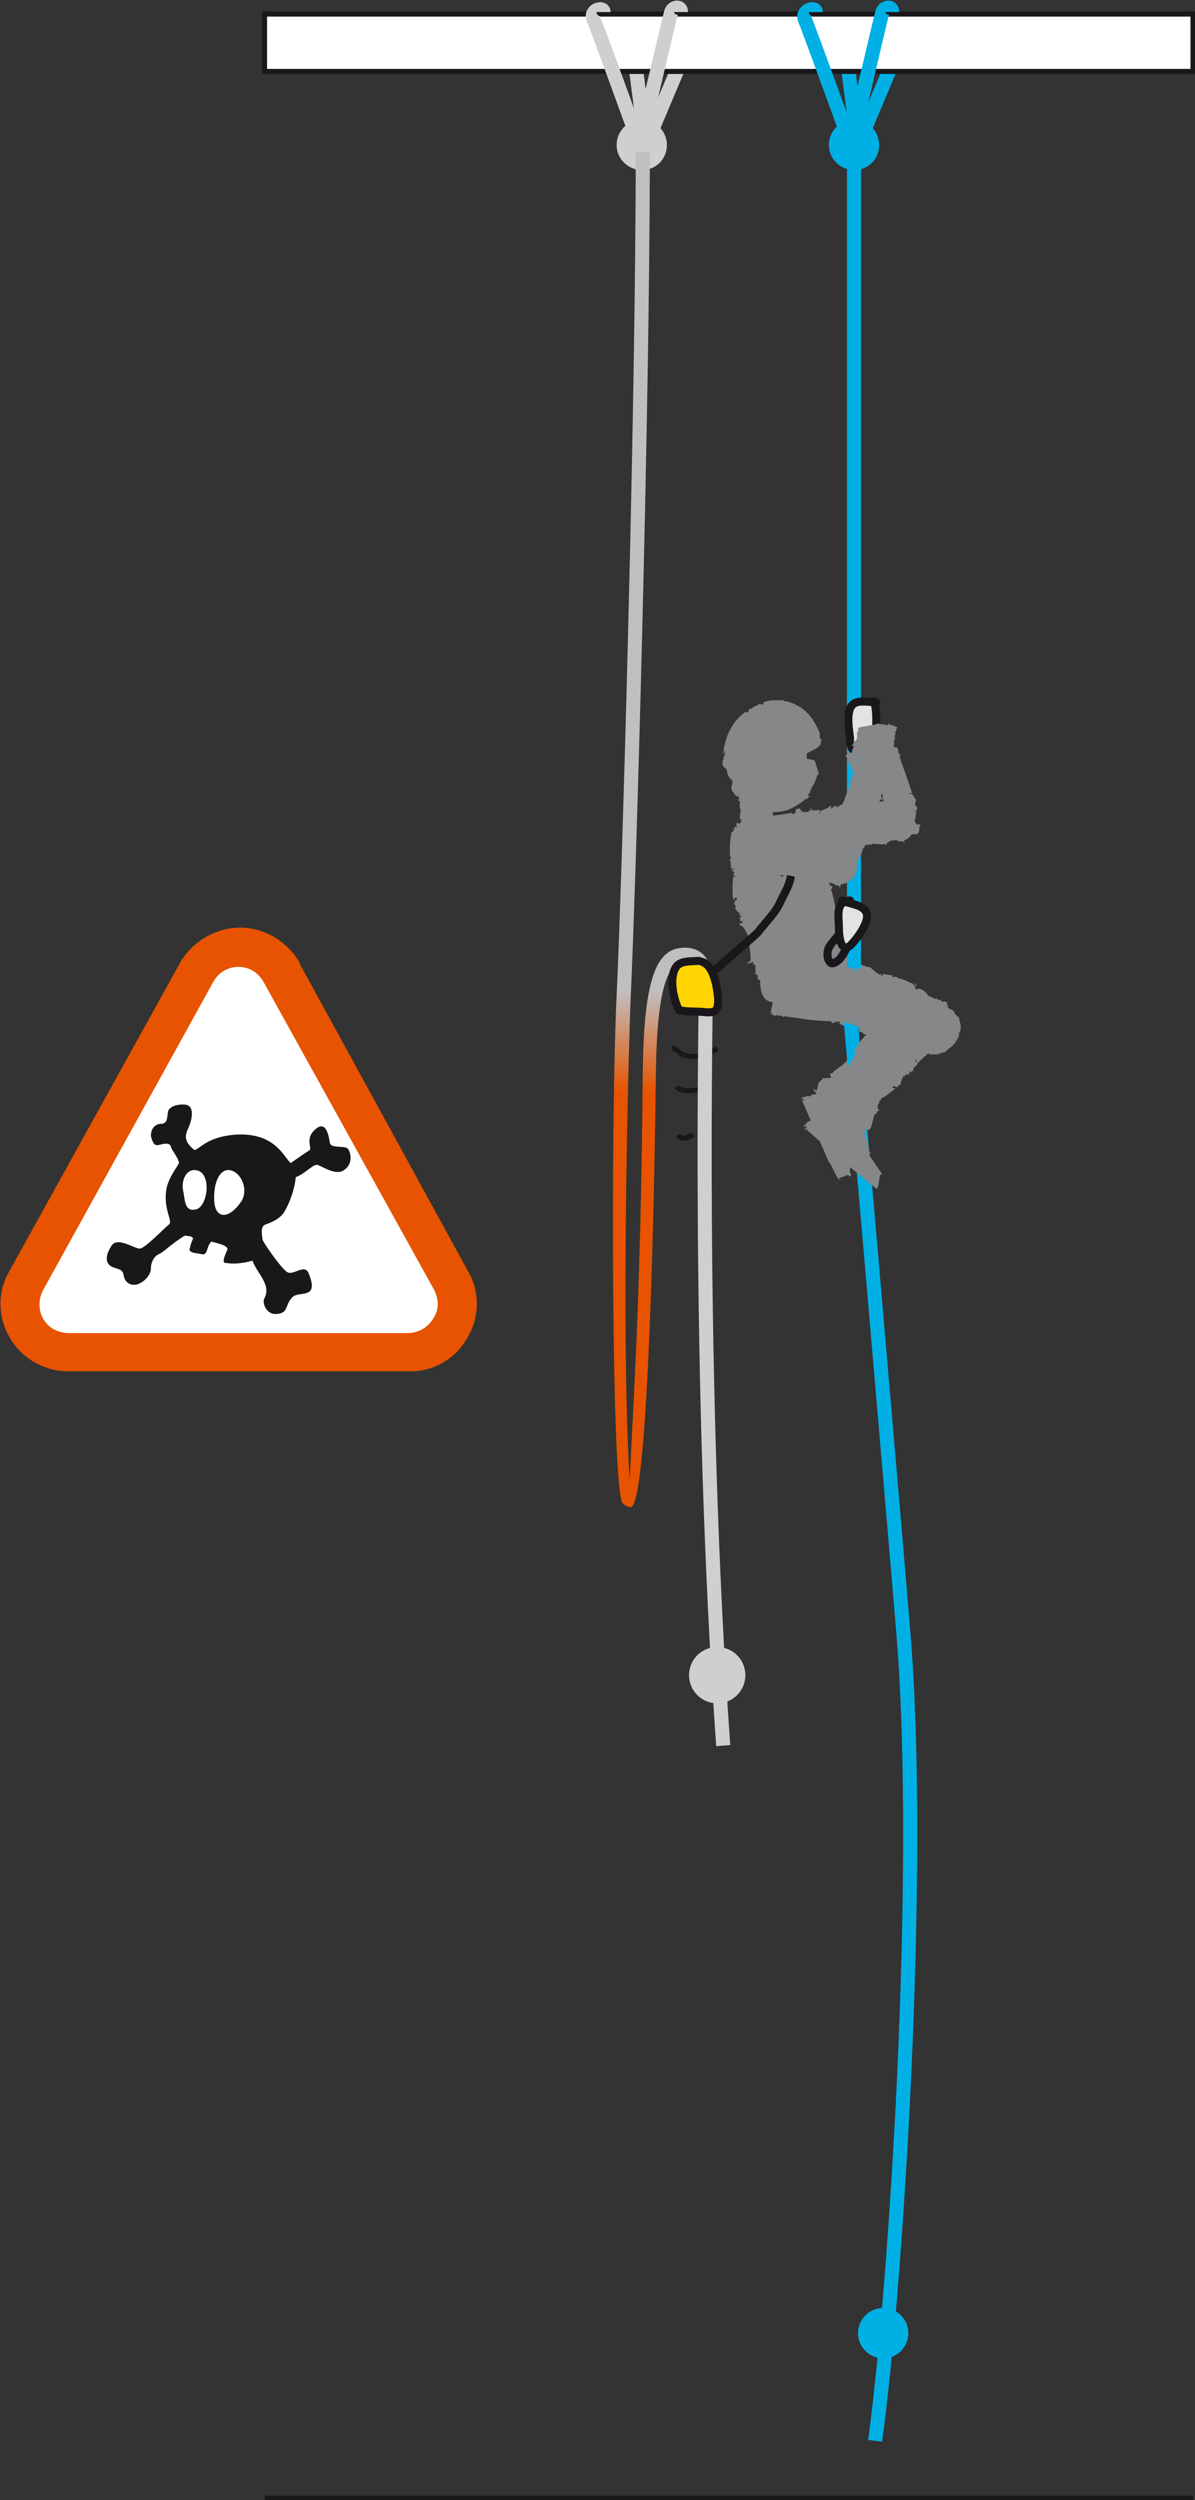 <?xml version="1.0" encoding="UTF-8"?>
<!-- Generator: Adobe Illustrator 21.0.0, SVG Export Plug-In . SVG Version: 6.00 Build 0)  -->
<svg xmlns="http://www.w3.org/2000/svg" xmlns:xlink="http://www.w3.org/1999/xlink" version="1.1" id="Calque_1" x="0px" y="0px" viewBox="0 0 118.8 248.5" style="enable-background:new 0 0 118.8 248.5;" xml:space="preserve">
<rect x="0" y="0" width="118.8" height="248.5" fill="#333333" stroke="none"/>
<style type="text/css">
	.st0{fill:#FFFFFF;stroke:#1A171B;stroke-width:0.5;}
	.st1{fill:#00B0E5;stroke:#00B0E5;stroke-width:0.8;stroke-linecap:round;stroke-linejoin:round;}
	.st2{fill:none;stroke:#CECFD1;stroke-width:1.4;}
	.st3{fill:none;stroke:#00B0E5;stroke-width:1.4;}
	.st4{fill:#CECFD1;stroke:#CECFD1;stroke-width:0.8;stroke-linecap:round;stroke-linejoin:round;}
	.st5{fill:none;stroke:#1A171B;stroke-width:0.5;}
	.st6{fill:#868789;}
	.st7{fill:none;stroke:#1A171B;stroke-width:0.8;stroke-linecap:round;stroke-linejoin:round;}
	.st8{fill:#E2E3E4;stroke:#1A171B;stroke-width:0.8;stroke-linecap:round;stroke-linejoin:round;}
	.st9{fill:#CECFD1;stroke:#CECFD1;stroke-width:1.4;}
	.st10{fill:url(#SVGID_1_);}
	.st11{fill:#FFD400;stroke:#1A171B;stroke-width:0.8;stroke-linecap:round;stroke-linejoin:round;}
	.st12{fill:#E75300;}
	.st13{fill:#FFFFFF;}
	.st14{fill-rule:evenodd;clip-rule:evenodd;fill:#1A171B;}
</style>
<line class="st0" x1="118.6" y1="248.3" x2="26.3" y2="248.3"></line>
<path class="st1" d="M87,14.4c0,1.2-0.9,2.1-2.1,2.1c-1.1,0-2.1-0.9-2.1-2.1c0-1.1,0.9-2.1,2.1-2.1C86.1,12.3,87,13.3,87,14.4z"></path>
<polyline class="st2" points="67.7,6.1 64.2,14.4 63.1,5.9 "></polyline>
<polyline class="st3" points="88.8,6.1 85.3,14.4 84.2,5.9 "></polyline>
<rect x="26.3" y="1.4" class="st0" width="92.3" height="5.7"></rect>
<path class="st3" d="M81.1,1.2c0-0.6-1.4-0.2-1.1,0.7c0.4,0.9,4.6,12.5,4.6,12.5s3-12.8,3.1-13.1c0.1-0.6,1-0.8,1-0.1"></path>
<path class="st4" d="M65.9,14.4c0,1.2-0.9,2.1-2.1,2.1c-1.1,0-2.1-0.9-2.1-2.1c0-1.1,0.9-2.1,2.1-2.1C65,12.3,65.9,13.3,65.9,14.4z"></path>
<path class="st2" d="M60,1.2C60,0.6,58.6,1,59,1.9c0.4,0.9,4.6,12.5,4.6,12.5s3-12.8,3.1-13.1c0.1-0.6,1-0.8,1-0.1"></path>
<path class="st5" d="M66.8,104.2c0.4,0,0.7,0.4,1,0.6c0.3,0.1,0.8,0.2,1.1,0.2c0.7,0.1,1.9-0.4,2.4-0.8"></path>
<path class="st5" d="M67.3,108c0.2,0.6,2.3,0.5,2.6,0"></path>
<path class="st5" d="M67.4,112.8c0.3,0.6,1.1,0.2,1.5,0"></path>
<path class="st6" d="M94.7,100.4c-0.1,0-0.2-0.1-0.4-0.2c0,0,0-0.1-0.1-0.1l0,0c0,0,0,0,0,0c0,0-0.1,0-0.1,0  c0.1-0.1,0.2-0.1,0.2-0.1c-0.1-0.1-0.1-0.2-0.2-0.1c0-0.1,0.1-0.2,0.1-0.3c-0.1,0-0.2,0.1-0.2,0l0,0c-0.1-0.2-0.3,0.1-0.4-0.1l0,0  c0-0.1-0.2-0.1-0.2-0.2c0,0,0,0.2-0.1,0.1c-0.1-0.1-0.2-0.1-0.2-0.2L93,99.3c-0.3-0.2-1.4-0.6-1.8-0.8l0,0c-0.6-0.2-1.7-0.9-2.3-1  c0-0.2-0.2-0.2-0.2-0.3c0,0.1,0,0.2-0.1,0.1c-0.3-0.2-0.1,0.1-0.4,0c-0.4-0.1-1.5-0.9-1.7-1.2c-0.2,0.1-0.4-0.1-0.6-0.1l0,0  c-0.2,0-1-0.7-1.2-0.8l0,0c-0.2,0-0.1-0.2-0.2-0.3c-0.1,0.2-0.3,0.3-0.4,0.2l0,0c-0.1,0-0.4,0.1-0.5,0l0.1-0.1  c-0.2,0.1-0.4-0.1-0.5-0.1c-0.2-0.1-0.3-0.5-0.6-0.5l0-0.4l0,0c0,0-2.5,4-2.6,5.1l-0.1,0.1l0.1,0c0,0.1,0.2,0,0.1,0.1L80,99.2  c0.1,0.1,0,0.1-0.1,0.2c0,0,0.1,0.1,0.1,0.1c0,0,0-0.1,0-0.1c0.1,0,0.2-0.1,0.2,0c0.1,0.1-0.1,0.2,0,0.2c0.4,0.4,0.8,0.8,1.3,1  c0,0.1,0,0-0.1,0.1c0.2,0,0.3,0.1,0.5,0.1c0,0.1,0,0.2,0,0.2c0-0.1,0.8,0.3,0.8,0.3l0.1-0.2c0.2,0.1-0.1,0.3,0.1,0.3  c0.2-0.3,0.2,0.2,0.3,0c0,0,0,0.1,0,0.2c0.1-0.1,0.1,0,0.2,0c0,0,0-0.1,0-0.1l0.1,0c0,0.1,0,0.2-0.1,0.2c0.2,0.2,1.5,0.6,1.8,0.7  c0-0.1-0.1-0.1,0-0.3c0.1-0.1,0.1,0.1,0.2,0c-0.1,0.3,0.1,0.1,0,0.5l0.1-0.1l0,0.1c0.4,0,0.1,0,0.4,0.2c0.2,0.1,0.4-0.1,0.4,0  c0,0,0-0.1,0.1-0.1c-0.1,0.1,0.2,0,0.1,0.1c0,0,0.2,0.1,0.2-0.1c0,0.1,0.1,0.2,0,0.3c0,0,0.1,0.1,0.1,0.1l0-0.1  c0.2,0.1,0.1,0.2,0.3,0.1l0-0.1c0.1,0,0.2,0,0.1,0.3l-0.1,0c0.1,0.1,0.2,0.1,0.4,0.1l0,0c0.2-0.1,1.1,0.2,1.3,0l0-0.2l0.2-0.1  c0,0-0.3,0.5-0.3,0.4c0.2,0.1,1.5,0.7,1.7,0.9c0,0.1-0.1,0.2-0.1,0.3c0.1,0,0.1-0.1,0.2-0.1c0,0-0.1,0.1-0.1,0.1  c0.1,0,0.1,0.1,0.1,0c0-0.1,0.1-0.2,0.1-0.4l0.1,0.1l-0.1,0.1c0,0,0.2-0.3,0.3-0.1c0.2,0.2,0.4,0.2,0.6,0.4c0,0.1-0.1,0.1-0.2,0.1  c0,0,0.1,0,0.1,0.1c0-0.1,0.1,0,0.1-0.1c0.3-0.2,0.3,0.2,0.6,0l0.1-0.2c0,0,0.1,0,0.1,0c0,0,0,0,0.1,0.1c0,0,0.2,0,0.4,0  c0.2,0,0.5,0,0.5,0l0-0.1c0.2,0,0.1,0.1,0.2,0c0.1-0.1,0.3-0.1,0.3-0.1c0,0,0.1,0,0.1,0c0-0.1,0.1,0,0.1-0.1c0,0,0,0,0,0  c0,0,0.1,0,0.1-0.1c0,0,0.1,0,0,0c0.1-0.1,0.5-0.3,0.8-0.7c0.3-0.4,0.5-0.8,0.5-1c0,0-0.1,0.2-0.1,0.2c0-0.1,0-0.1,0-0.2  c0.1,0,0.1-0.2,0.2-0.3l0,0l0-0.1c0-0.4,0-0.1,0-0.4c0-0.2-0.1-0.3-0.1-0.4c0,0,0,0.1,0,0c0,0-0.1-0.1,0-0.2c0,0-0.1-0.2-0.1-0.1  c0,0,0-0.2,0-0.1c0,0,0-0.1-0.1-0.1l0,0.1c-0.1-0.1-0.1-0.2-0.2-0.3l0,0.1c0-0.1-0.1-0.1-0.1-0.2l0.1,0.1  C94.8,100.5,94.8,100.5,94.7,100.4L94.7,100.4z"></path>
<path class="st6" d="M84.1,95.5c-0.1-0.1-0.2-0.1-0.1-0.2l0,0c0.2-0.2-0.3-0.3-0.1-0.5l0.1,0c0.1-0.1-0.1-0.2,0-0.3  c0,0-0.2,0.1-0.2,0c0.1-0.2,0-0.2,0.1-0.3l-0.2-0.1c0-0.5-0.4-2.3-0.5-2.8l0,0c-0.1-0.7-0.3-2.2-0.6-2.9c0.2-0.1,0.1-0.3,0.1-0.4  c-0.1,0.1-0.2,0.1-0.2,0c0-0.4-0.1,0-0.2-0.4c-0.2-0.4-0.2-2.1-0.1-2.5c-0.3-0.2-0.1-0.4-0.3-0.6l0.1,0c-0.1-0.2,0-1.5-0.1-1.7l0,0  c-0.2-0.2,0.1-0.2,0.2-0.4c-0.3,0.1-0.4-0.1-0.5-0.1l0.1,0c0-0.1-0.3-0.3-0.4-0.5l0.2,0c-0.2-0.1-0.6-0.6-0.6-0.7  c0-0.3-1.8,0.2-2-0.1l-0.2-0.2L76,81.2c0,0-1.8,0.3-2.8,1l-0.2,0l0,0.1c-0.1,0.1,0.1,0.1,0,0.2l0-0.1c0,0.1-0.1,0.1-0.2,0  c0,0,0,0.1-0.1,0.1c0.1,0,0.1,0,0.1-0.1c0.1,0,0.2,0.1,0.1,0.2c0,0.1-0.2,0.1-0.2,0.2c-0.1,0.7-0.2,1.3-0.1,2c-0.1,0-0.1,0-0.1,0  c0.1,0.2,0.1,0.4,0.2,0.5c-0.1,0.1-0.2,0.1-0.2,0.1c0.1-0.1,0.2,1,0.2,1l0.3-0.1c0,0.2-0.3,0.1-0.2,0.3c0.4,0,0,0.3,0.2,0.3  c0,0,0,0.1-0.2,0.1c0.2,0,0.1,0.1,0.1,0.1c0.1,0,0.1,0,0.1-0.1l0.1,0.1c-0.1,0.1-0.2,0.1-0.2,0.1c-0.1,0.3-0.1,2,0,2.3  c0.1-0.1,0-0.2,0.3-0.3c0.1,0.1,0,0.1,0.1,0.2c-0.4,0.1-0.1,0.2-0.4,0.4l0.2,0L73,89.9c0.3,0.4,0.1,0.1,0.1,0.4  c0,0.2,0.3,0.2,0.2,0.4c0,0,0.1-0.1,0.2,0c-0.2,0,0.2,0.1,0,0.2c0,0,0,0.2,0.3,0.1c-0.1,0.1-0.2,0.2-0.3,0.2c0,0.1,0,0.1,0,0.1  l0.1-0.1c0,0.2-0.1,0.3,0.1,0.4l0.1-0.1c0,0.1,0.1,0.2-0.2,0.3l-0.1-0.1c0,0.2,0.1,0.3,0.2,0.4l0-0.1c0.3,0.1,0.6,1.1,0.9,1.2  l0.2-0.1l0.2,0.1c0,0-0.6,0.1-0.6,0c0,0.3,0.3,1.9,0.2,2.3c-0.1,0.1-0.3,0.1-0.3,0.1c0.1,0.1,0.2,0,0.2,0.1c0,0-0.1,0-0.2,0  c0,0,0,0.1,0.1,0.1c0.1-0.1,0.3-0.1,0.5-0.2l0,0.2l-0.2,0c0,0,0.4,0,0.4,0.2c0,0.3,0,0.5,0,0.8c-0.1,0-0.2,0-0.2-0.1  c0,0.1,0,0.1,0,0.1c0.2-0.1,0.1,0.1,0.2,0c0.4,0.1,0.1,0.4,0.3,0.6l1.1-0.2c0.1,0.2,0.4,0.8,0.9,1.3c0.5,0.5,1.1,0.8,1.4,0.8  c-0.1-0.1-0.2-0.1-0.2-0.2c0.1,0,0.2,0.1,0.2,0.1c0,0.1,0.3,0.1,0.3,0.3l0-0.1l0.1,0.1c0.6,0,0.1,0,0.6,0.1c0.3,0,0.4-0.1,0.6-0.1  c0,0-0.1,0,0-0.1c0,0.1,0.2-0.1,0.2,0c0.1,0,0.3-0.1,0.2-0.1c0.1,0,0.3,0,0.2,0.1c0.1,0,0.1,0,0.2-0.1l-0.1,0  c0.2-0.1,0.4-0.1,0.4-0.2l-0.1,0c0.1-0.1,0.2-0.1,0.3-0.1L81.4,99c0.2-0.1,0.3-0.2,0.4-0.4l-0.1,0c0.1-0.1,0.3-0.4,0.5-0.7  c0.2-0.3,0.2-0.7,0.2-0.8l-0.1,0.1c0-0.1,0-0.1,0-0.2c0,0,0.2,0.2,0.1,0.2c0.1-0.2,0.2-0.7,0.1-1.3l1.1-0.2c0,0.1,0,0.1,0,0.1  c0.1,0,0.1-0.1,0.1-0.2l-0.2,0c-0.1-0.1,0.1-0.1,0.1-0.2c0.2,0,0.2,0.1,0.2,0.2c0-0.1,0.1-0.2-0.1-0.2C83.9,95.5,84,95.6,84.1,95.5z  "></path>
<path class="st6" d="M81.6,73.9L81.6,73.9l0-0.2c0-0.2-0.1-0.3-0.1-0.3l0.1,0.3c0-0.2,0-0.1,0.1,0c0-0.1,0-0.2,0-0.2c0,0,0,0,0,0.1  c-0.1-0.1-0.2-0.2-0.2-0.4c-0.1-0.2,0.1-0.1,0-0.3c-0.5-1.3-1.3-2.4-2.5-2.9c0,0,0,0,0.1,0c-0.4-0.1-0.7-0.3-1.1-0.3  c-0.1,0-0.1-0.1-0.1-0.1c0,0-0.5,0-1,0c-0.5,0-1,0.2-1,0.2l0,0.2c-0.3,0.1-0.1-0.1-0.5,0c-0.1,0.2-0.6,0.2-0.6,0.4  c0,0-0.2,0.1-0.2,0c0,0.1-0.2,0.1-0.2,0.2c0,0,0,0,0.1,0c-0.1,0.1-0.1,0.1-0.2,0.2c-0.1,0-0.2,0-0.1-0.1c-0.3,0.2-1.1,0.8-1.6,1.8  c-0.5,0.9-0.7,2.1-0.7,2.5c0.1-0.1,0.1-0.4,0.2-0.4c0,0.2-0.1,0.3,0,0.4c-0.2,0.1-0.1,0.5-0.3,0.6l0.1,0.1l-0.1,0.1  c0.2,0.9,0.4,0.2,0.5,1c0.1,0.5,0.4,0.6,0.4,0.8c0,0,0-0.2,0.1-0.1c-0.1,0.1,0.1,0.2,0,0.3c0,0.1-0.1,0.6-0.1,0.4  c0,0.1,0.1,0.4,0,0.3c0.1,0.1,0.1,0.2,0.2,0.2l-0.1-0.1c0.2,0.3,0.3,0.5,0.5,0.6l0-0.2c0.1,0.2,0.2,0.3,0.2,0.5l-0.2-0.1  c0.2,0.3,0.4,0.4,0.7,0.6l-0.1-0.1c0.2,0.1,0.7,0.4,1.2,0.5c0.5,0.2,1,0.2,1.2,0.1l-0.1-0.1c0.1,0,0.2,0,0.3,0c0,0-0.2,0.3-0.2,0.3  c0.3,0,1.2,0.1,2-0.2c0.8-0.3,1.6-0.9,1.8-1.1c0.2-0.1,0.1,0.1,0.1,0.1c0.2-0.2,0-0.2,0.2-0.3c0.1,0,0.1,0.1,0,0.1  c0.1-0.1,0.1-0.1,0.1-0.2c-0.1,0.1-0.2-0.1-0.2-0.1c0.1-0.1,0.1-0.1,0.2-0.2l0,0.1c0-0.1,0.1-0.5,0.3-0.8c0.3-0.4,0.3-0.7,0.5-1.2  c0,0,0,0.1,0,0.3c0-0.1,0-0.2,0.1-0.2c-0.1,0.1,0-0.2,0-0.1c-0.1-0.4-0.3-0.9-0.4-1.3c-0.1,0-0.2-0.1-0.8-0.2c0-0.2,0-0.3,0-0.5  C80.8,74.5,81.4,74.4,81.6,73.9z"></path>
<path class="st6" d="M73.7,79.1C73.8,79.1,73.8,79.1,73.7,79.1c0.1,0.1,0,0.1-0.1,0.1c0,0.2-0.1,0.5,0,0.7c0,0,0,0-0.1,0  c0,0.1,0,0.1,0.1,0.2c0,0-0.1,0-0.1,0.1c0.1,0,0.1,0.3,0.1,0.3l0.1,0c0,0.1-0.2,0-0.1,0.1c0.2,0,0,0.1,0.1,0.1c0,0,0,0-0.1,0  c0.1,0,0,0,0,0c0,0,0,0,0.1,0l0,0c0,0-0.1,0-0.1,0c0,0.1-0.1,0.7,0,0.8c0.1,0,0-0.1,0.1-0.1c0.1,0,0,0.1,0.1,0.1  c-0.2,0,0,0.1-0.2,0.1h0.1l-0.1,0c0.1,0.1,0.1,0,0,0.2c0,0.1-0.3,0-0.4,0c0,0,0,0,0,0c-0.1,0,0.1,0,0,0.1c0,0,0,0.1,0.1,0  c-0.1,0-0.1,0.1-0.1,0.1c0,0,0,0,0,0l0,0c0,0,0,0.1,0,0.1c0,0,0,0,0,0c0,0,0,0,0,0l0,0c0,0,0,0,0,0c1.3,0.3,2.7,0.6,4,0.1  c-0.1-0.2-0.1-0.6-0.2-0.8c0.1,0,0.1-0.1,0.1-0.1c0,0-0.1,0-0.1,0c0-0.1-0.1,0-0.1-0.1c-0.1-0.1-0.1-0.7,0-0.9  c-0.1-0.1,0-0.2-0.1-0.2l0,0c-0.1-0.1,0-0.5,0-0.6l0,0c-0.1-0.1,0.1-0.1,0.1-0.1c-0.1,0-0.2,0-0.2-0.1l0,0c0,0-0.2-0.1-0.2-0.2h0.1  c-0.1,0-0.1-0.1-0.1-0.2c0-0.1,0.1-0.2,0-0.3l0.2-0.1l0,0c0,0-2.5,0.2-3,0.4L73.7,79.1l0.1,0C73.8,79.1,73.9,79.1,73.7,79.1  L73.7,79.1C73.8,79.1,73.8,79.1,73.7,79.1C73.7,79.1,73.7,79.1,73.7,79.1C73.7,79.1,73.7,79.1,73.7,79.1z"></path>
<path class="st6" d="M84.6,111.4l0-0.2l-0.2-0.1c0,0,0.3,0.4,0.2,0.4c-0.3,0.1,0.2,1.7-0.1,1.9c-0.1,0.1,0,1.2,0,1.3  c-0.2,0,0.1,0.8,0,0.9c0,0,0,0.1,0.1,0.1c-0.1,0-0.1,0.6-0.1,0.6c-0.1,0.6,0.2,0.1,0.1,0.5l-0.1,0.1l0,0.1c0,0-0.2-0.3-0.3-0.2  c-0.2,0.1-0.5,0.2-0.8,0.3c0,0.1,0.1,0.1,0.2,0.1c0,0-0.1,0-0.1,0.1c0-0.1-0.1,0-0.1-0.1c-0.3-0.2-0.8-1.6-1-1.7l-2.7-6.2  c0,0-0.1,0-0.1,0.1c0-0.1,0.1-0.1,0.1-0.1l0.1,0.1c0.2,0,0-0.1,0.1-0.1c0-0.1-0.2-0.1-0.3-0.1c0.1,0,0.1-0.2,0.2,0  c0.1-0.1-0.1-0.2,0-0.2c0.1,0,0.2,0.1,0.3,0l0,0c0.2-0.2,0.4,0.1,0.5-0.1l0,0c0-0.1,0.2,0,0.3-0.2c0,0,0,0.1,0.1,0.1  c0.1-0.1,0.2-0.1,0.3-0.2l0.1,0.1c0.5-0.2,1.5-0.4,2-0.6l0,0"></path>
<path class="st6" d="M87,109.9l-0.1-0.2c0.1-0.1,0.2,0.2,0.3,0c-0.2-0.3,0.2-0.1,0.1-0.3c0,0,0.1,0,0.1,0.1c-0.1-0.1,0-0.1,0-0.1  c0,0,0,0-0.1-0.1l0-0.1c0.1,0,0.1,0.1,0.1,0.1c0.3-0.1,1.4-0.9,1.6-1.1c-0.1-0.1-0.1,0-0.3-0.1c0-0.1,0.1,0,0.1-0.2  c0.2,0.2,0.2,0,0.4,0.2l-0.1-0.1l0.1,0.1c0.2-0.4,0-0.1,0.3-0.3c0.1-0.1,0-0.4,0.2-0.4c0,0-0.1-0.1-0.1-0.1c0.1,0.1,0-0.2,0.1-0.1  c0,0,0.2-0.1,0-0.3c0.1,0.1,0.2,0,0.2,0.1c0,0,0.1,0,0.1-0.1l-0.1,0c0.1-0.1,0.6-0.1,0.5-0.3l-0.1,0.4c0.1-0.1,0.1-0.6,0.3-0.5  l0,0.1c0.1-0.1,0.2-0.2,0.2-0.3l0,0c0-0.3,0.5-0.4,0.4-0.7l-0.2-0.1v-0.2c0,0,0.3,0.4,0.2,0.4c0.2-0.2,1.2-1.2,1.4-1.2  c0.1,0,0.2,0.2,0.2,0.2c0.1-0.1-0.1-0.2,0-0.2c0,0,0.1,0.1,0.1,0.1c0,0,0.1,0,0-0.1c-0.1,0-0.2-0.2-0.3-0.3l0.1-0.1l0.1,0.1  c0,0-0.2-0.3,0-0.3c0.2-0.1,0.4-0.3,0.5-0.4c0,0.1,0,0.1,0,0.2c0,0,0.1-0.1,0.1,0c-0.1-0.1,0-0.1-0.1-0.1c-0.1-0.3,0.3-0.3,0.2-0.5  l-2.6-3.1c0,0,0.1-0.1,0.1,0c-0.1-0.1-0.1,0-0.1,0l0.1,0.1c0,0.1-0.1-0.1-0.2,0c-0.1-0.1,0-0.2,0-0.3c-0.1,0-0.2,0-0.1,0.1  c-0.1,0-0.1-0.1-0.2-0.1c0,0.1,0,0.2-0.1,0.2l0,0c-0.2,0,0.1,0.1-0.1,0.1l0,0c-0.1,0-0.1,0.1-0.2,0.1c0,0,0.1,0.1,0.1,0.1  c-0.2,0-0.2,0.1-0.3,0.1l0,0.2c-0.3,0.2-1.4,1.4-1.7,1.7v0c-0.4,0.4-1.7,0.9-2.1,1.5c-0.2-0.1-0.2,0.1-0.4,0.1  c0.1,0,0.1,0.1,0.1,0.1c-0.3,0.2,0,0.1-0.2,0.3c-0.2,0.3-1.1,0.9-1.4,1c0,0.3-0.3,0.3-0.3,0.5l0-0.1c-0.1,0.2-1,0.7-1.1,0.9l0,0  c-0.1,0.2-0.2,0-0.3,0.1c0.1,0.2,0.1,0.4,0.1,0.4l0,0c-0.1,0.1-0.6,0-0.7,0.1l-0.1-0.1c0,0.2-0.2,0.3-0.3,0.4  c-0.2,0.1-0.2,0.6-0.3,0.9l-0.4-0.2l0,0c0,0,2.2,3.1,3.1,3.6l0.1,0.1l0-0.1c0.1,0,0-0.1,0.1,0l-0.1,0c0.1,0,0.1,0.1,0.1,0.1  c0,0,0.1,0,0.1,0c0,0,0,0-0.1,0c0-0.1,0-0.2,0.1-0.2c0.1-0.1,0.1,0.1,0.2,0.1c0.5-0.3,0.7-1,1.1-1.3c0,0,0,0.1,0,0.1  c0.1-0.2,0.2-0.2,0.3-0.4c0.1,0,0.1,0.1,0.2,0.1C86.3,110.5,87,109.9,87,109.9z"></path>
<path class="st6" d="M84.3,82.2C84.3,82.2,84.3,82.2,84.3,82.2L84.3,82.2L84.3,82.2z"></path>
<path class="st6" d="M75.9,94.9c0,0-0.6,2.1-0.2,3.7c0.4,1.6,2.4,0.9,2.4,0.9l0.2-3.3L75.9,94.9z"></path>
<path class="st6" d="M79.7,80.6C79.7,80.6,79.8,80.6,79.7,80.6c0.1,0.1,0,0.1,0,0.1c0.2,0,0.4,0,0.6,0c0.1,0.1,0.1-0.2,0.2-0.2  l0,0.1l0.1,0c0-0.1,0-0.2-0.1-0.3c0-0.1,0,0,0.1,0c0,0,0,0.1,0,0.1c0.1,0,0-0.1,0.1-0.1c0,0-0.1,0.1,0,0.2c0.2,0.1,0.6,0,0.8,0  c0,0,0,0.4,0,0.4l0.1-0.1l-0.1-0.1c0.1-0.2,0.8-0.3,0.9-0.5l0,0c0.1-0.1,0.2-0.1,0.3-0.1l-0.1,0.1c0,0.2,0.1,0.2,0.2,0.1l0-0.1  c0.1-0.1,0.1,0,0.3-0.1l0,0c0,0,0.1,0,0.1,0c-0.1,0.1,0.1,0.1,0.1,0.2c0-0.2,0.1-0.2,0.1-0.2c0,0.1,0.1-0.1,0.1,0c0,0,0-0.1,0-0.1  c0.1,0.1,0.2-0.1,0.3-0.1c0.3,0,0,0.1,0.3,0l0,0.1l0-0.1c0.1,0.2,0.2,0.1,0.2,0.3c0-0.1,0.1,0,0.1-0.1c0-0.2-0.1-0.1-0.1-0.2  c0.2-0.1,1.4,0,1.6,0.1c0,0,0,0.1,0,0.1l0.1-0.1c0,0,0,0,0-0.1c0,0,0.1,0.1,0.1-0.1c0,0.1,0.1,0.1,0.1,0.1c0-0.1,0.2,0.1,0.2-0.1  c0.1-0.1,0,0.2,0.2,0.1l0-0.2c0,0,0.7,0,0.7-0.1c0,0,0,0.1,0.1,0.1c0.1,0,0.2,0,0.4-0.1c0,0,0,0,0,0.1c0.5,0,0.9,0.1,1.4,0.1  c0,0,0,0,0,0.1c0.1,0,0.1,0,0.2,0c0,0,0,0,0,0c0,0,0,0,0,0c0,0,0,0,0.1,0l-0.1,0c0,0,0,0,0,0v0c0,0,0.1,0,0.1,0l0,0  c0.1,0,0.1,0,0.2,0l0,0c0,0,0.1,0,0.1,0c-0.1,0,0,0,0,0.1c0-0.1,0.1,0,0.1,0c0,0,0.1,0,0.1,0.1c0,0,0,0,0,0c0.1,0.1,0.1,0,0.2,0.1  c0.2,0.2,0,0,0.2,0.2l0,0l0,0c0,0.1,0.1,0.2,0.1,0.2c0,0,0,0.1,0.1,0.1c0,0,0-0.1,0-0.1c0.1,0.1,0.3,0.4,0.3,0.8  c0.1,0.4,0,0.7,0,0.8c0,0,0,0,0,0c0,0,0,0.1,0,0.1c0,0,0,0,0,0c0,0,0,0.1,0,0.1c0,0,0,0.1,0,0.1c0,0.1-0.1,0.2-0.1,0.2  c0,0.1,0,0-0.1,0.1l0,0c0,0-0.1,0.2-0.2,0.3c-0.1,0.1-0.2,0.2-0.2,0.2c0,0,0,0,0,0c-0.1,0.1-0.2,0.1-0.3,0.2c0,0,0,0,0,0  c0,0,0,0-0.1,0c0,0.2,0,0.4,0,0.4l0,0l-0.1-0.3c-0.2,0.1-0.5,0-0.7-0.1c-0.1,0-0.3,0-0.4,0.1v-0.1c-0.1,0-0.3,0.2-0.4,0.2l0,0  c0,0-0.2,0.1-0.2,0.3c-0.1,0-0.1-0.2-0.2-0.1l0,0c-0.2,0.1-1-0.1-1.2,0l0,0c-0.1,0.1-0.3,0-0.5,0.1c-0.3-0.1-1.4-0.2-1.7-0.1  c-0.3,0.1,0,0.1-0.3,0.1c0,0-0.1,0.1,0,0.1c-0.1,0-0.2,0-0.3-0.1c-0.5,0.2-1.6,0.2-2.1,0.2l0,0c-0.3,0-0.8,0.1-1.2,0.1l-0.1,0.1  c0-0.1-0.1,0-0.2,0c0,0-0.1,0-0.1,0c0,0,0,0.1,0,0.1c-0.1-0.1-0.2,0-0.2,0l0,0v0c-0.1,0,0,0-0.1,0l0,0c-0.1,0-0.1,0.2-0.2,0.1l0,0  c-0.1-0.1-0.1,0-0.2,0.1c-0.1,0,0-0.1-0.1-0.2c0,0.1-0.1,0-0.2,0c0.1,0,0.2,0,0.1-0.1c-0.1,0,0-0.1-0.1-0.1l0,0.1c0,0-0.1,0-0.1-0.1  c0,0,0.1,0,0.1,0l0-0.2c-0.1,0-0.2-0.1-0.3-0.1c0,0-0.1,0,0,0c0,0,0,0-0.1-0.1c0,0,0.1,0,0.1,0c-0.1-0.1-0.3-0.2-0.3-0.4  c-0.1-0.1-0.1-0.1-0.1-0.1l0,0c0,0,0-0.1-0.1-0.1c0,0-0.1,0,0,0.1c0,0,0,0,0-0.1c0,0,0,0,0,0c0-0.1,0,0-0.1-0.1c0,0,0.1,0.1,0,0  c0-0.1-0.1-0.4-0.2-0.7c0-0.3,0.1-0.6,0.1-0.7c0,0,0.1,0.1,0.1,0.1c0,0,0,0,0-0.1l0,0c0-0.1,0-0.2,0.1-0.4c0.1-0.2,0.2-0.3,0.3-0.3  l0,0c0.1-0.1,0.1-0.1,0.2-0.2l-0.1,0c0,0,0.1,0,0.1,0l0,0c0.1-0.1,0.1-0.1,0.2-0.1l0,0l0,0c0,0,0,0,0,0l0-0.3c0.1-0.2,0.3,0,0.4-0.2  C79.6,80.6,79.8,80.7,79.7,80.6z"></path>
<path class="st6" d="M91,81.7l-0.1,0C90.9,81.6,91,81.7,91,81.7c-0.2-0.1,0-0.2-0.1-0.2c0,0,0,0,0.1,0c-0.1,0,0,0,0-0.1  c0,0,0,0-0.1,0l0,0c0,0,0.1,0,0.1,0c0-0.1,0.1-0.7,0.1-0.8c-0.1,0,0,0.1-0.1,0.1c-0.1,0,0-0.1,0-0.1c0.2,0,0-0.1,0.2-0.1l-0.1,0  l0.1,0c-0.1-0.2-0.1,0,0-0.2c0-0.1-0.2-0.1-0.1-0.2c0,0-0.1,0-0.1,0c0.1,0-0.1-0.1,0-0.1c0,0,0-0.1-0.1-0.1c0.1,0,0.1-0.1,0.1,0  c0,0,0,0,0-0.1l0,0c0-0.1,0.1-0.1,0-0.1l0,0c0,0,0-0.1,0.1-0.1l0,0c0-0.1,0-0.1-0.1-0.2l0,0c-0.1-0.1-0.2-0.4-0.4-0.5l-0.1,0  l-0.1-0.1c0,0,0.3,0,0.3,0.1c0-0.1-1.3-3.7-1.3-3.8c0,0,0.2,0,0.2,0c0-0.1-0.1,0-0.1-0.1c0,0,0.1,0,0.1,0c0,0,0,0,0,0  c0,0-0.1,0-0.2,0l0-0.1l0.1,0c0,0-0.2,0-0.2-0.1c0-0.1,0-0.2,0-0.3c0,0,0.1,0,0.1,0c0,0,0,0,0,0c-0.1,0-0.1,0-0.1,0  c-0.2-0.1,0-0.2-0.1-0.2l-3-0.3c0,0,0,0,0,0c0,0-0.1,0,0,0.1l0.1,0c0,0.1-0.1,0-0.1,0.1c-0.1,0-0.1-0.1-0.1-0.1c0,0-0.1,0.1,0,0.1  c0,0-0.1,0-0.1,0c0,0,0.1,0.1,0.1,0.1h0c-0.1,0.1,0.1,0.1,0.1,0.2l0,0c0,0,0,0.1,0,0.1c0,0,0.1,0,0.1,0c-0.1,0,0,0.1-0.1,0.1l0.1,0  c0,0.2,1.4,3.9,1.4,4l0,0c0,0.3,0.1,0.8,0.2,1.1c-0.1,0-0.1,0.1-0.1,0.1c0,0,0.1,0,0.1,0c0,0.1,0.1,0,0.1,0.1c0.1,0.2,0,0.7-0.1,0.9  c0.1,0.1,0,0.2,0.1,0.2l0,0c0,0.1-0.1,0.5,0,0.6l0,0c0.1,0.1-0.1,0.1-0.1,0.1c0.1,0,0.2,0.1,0.2,0.1l0,0c0,0,0.1,0.1,0.2,0.2l-0.1,0  c0.1,0.1,0.1,0.2,0.1,0.2c0,0.1-0.2,0.2-0.1,0.3l-0.2,0.1l0,0c0,0,2.5,0.3,3.1,0.2l0.1,0l0,0c0,0,0-0.1,0,0l0,0c0,0,0.1,0,0.1,0  c0,0,0,0,0,0c0,0,0,0,0,0c0,0-0.1-0.1-0.1-0.1c0,0,0.1,0,0.1,0c0.1-0.2,0.1-0.4,0.1-0.7c0,0,0,0,0.1,0c0-0.1,0-0.1-0.1-0.2  c0,0,0.1,0,0.1,0C91,82.1,91,81.7,91,81.7z"></path>
<path class="st7" d="M69.7,97.8c1.1-1.3,5.3-4.7,5.7-5.2c0.6-0.8,1.7-1.9,2.1-2.8c0.8-1.7,1.2-2,1.2-3.9"></path>
<path class="st7" d="M77.8,86.5c-0.1-0.4-0.2-0.8-0.2-1.2c0-0.4,0.3-0.6,0.7-0.7c0.4-0.2,0.7-0.3,1.1,0.1c0.3,0.3,0.5,0.7,0.7,1  c-0.2,0.1-0.5,0.3-0.7,0.4c-0.2,0.1-0.4,0.2-0.7,0.3c-0.2,0.1-0.3,0.2-0.5,0.2c-0.2,0-0.3,0-0.4,0.1"></path>
<line class="st3" x1="84.9" y1="97.8" x2="84.9" y2="15.1"></line>
<path class="st3" d="M84.5,100.5c0,0,4.3,49.6,5.3,61.7c2,24.1-0.8,65.9-2.8,80.4"></path>
<path class="st8" d="M87.1,69.8c-0.7,0-1.9-0.3-2.4,0.3c-0.6,0.8-0.3,2.3-0.2,3.2c0,0.9,0.2,1.6,1.3,1.7c1.3,0,1.3-1.1,1.3-2.1  c0-1.1,0.1-2.2-0.2-3.2"></path>
<circle class="st1" cx="87.8" cy="231.9" r="2.1"></circle>
<g>
	<path class="st6" d="M85.6,85l-0.1-0.1c0.1-0.1,0.2,0,0.2-0.1c-0.2-0.1,0.1-0.2,0-0.2c0,0,0,0,0.1,0c-0.1-0.1,0-0.1,0-0.1   c0,0,0,0-0.1,0l0-0.1c0,0,0.1,0,0.1,0c0.1-0.2,0.6-1,0.6-1.2c-0.1,0-0.1,0.1-0.2,0.1c0-0.1,0.1-0.1,0-0.1c0.2,0,0.1-0.1,0.3-0.1   L86.4,83l0.1,0c0-0.3,0-0.1,0.1-0.3c0.1-0.1-0.1-0.2,0-0.3c0,0-0.1,0-0.1,0c0.1,0,0-0.1,0.1-0.1c0,0,0.1-0.1-0.1-0.1   c0.1,0,0.1-0.1,0.2,0c0,0,0-0.1,0-0.1l0,0c0-0.1,0.1-0.1,0.1-0.2l-0.1,0c0-0.1,0-0.1,0.2-0.1l0,0.1c0-0.1,0.1-0.2,0-0.3l0,0   c-0.1-0.1,0.1-0.7,0-0.9l-0.1,0l0-0.1c0,0,0.3,0.2,0.2,0.2c0.1-0.2,0.4-1.1,0.5-1.3c0.1-0.1,0.1,0,0.2,0c0-0.1-0.1-0.1,0-0.1   c0,0,0.1,0,0.1,0c0,0,0-0.1,0-0.1c0,0-0.2,0-0.2,0l0-0.1l0.1,0c0,0-0.2-0.1-0.1-0.2c0.1-0.1,0.1-0.3,0.2-0.4c0,0,0,0.1,0.1,0.1   c0,0,0,0,0.1,0c-0.1,0,0-0.1-0.1-0.1c-0.1-0.2,0.1-0.3,0-0.4L85,77c0,0,0-0.1,0-0.1c0,0-0.1,0-0.1,0.1l0.1,0c0,0.1-0.1,0-0.1,0.1   c-0.1,0-0.1-0.1,0-0.2c0,0-0.1,0.1,0,0.1c-0.1,0-0.1,0-0.2,0c0,0,0.1,0.1,0,0.2l0,0c-0.1,0.1,0,0.2-0.1,0.3l0,0   c-0.1,0,0,0.1-0.1,0.2c0,0,0.1,0,0.1,0c-0.1,0.1-0.1,0.1-0.1,0.2l0,0.1c-0.1,0.3-0.5,1.3-0.6,1.6l0,0c-0.2,0.4-0.5,1.2-0.6,1.7   c-0.1,0-0.1,0.1-0.2,0.2c0,0,0.1,0,0.1,0c-0.1,0.2,0,0,0,0.3c0,0.3-0.5,1.1-0.7,1.3c0.1,0.2-0.1,0.3-0.1,0.4l0,0   c0,0.1-0.4,0.8-0.4,0.9l0,0c0,0.1-0.1,0.1-0.2,0.2c0.1,0,0.1,0.2,0.1,0.2l0,0c0,0.1,0.1,0.2,0,0.3l-0.1,0c0,0.1-0.1,0.3-0.1,0.3   c-0.1,0.1-0.3,0.3-0.3,0.5l-0.2,0l0,0c0,0,2.3,1.1,2.9,1.1l0.1,0l0-0.1c0.1,0,0-0.1,0.1-0.1l-0.1,0.1c0.1-0.1,0.1,0,0.1,0   c0,0,0,0,0.1,0c0,0,0,0-0.1,0c0,0-0.1-0.1,0-0.1c0-0.1,0.1,0,0.2,0c0.2-0.3,0.4-0.7,0.6-1c0,0,0,0,0,0c0-0.1,0.1-0.2,0.1-0.3   c0,0,0.1,0,0.1,0C85.3,85.6,85.6,85,85.6,85z"></path>
</g>
<path class="st6" d="M85.9,111.9c-0.2,0.2,0.6,2.2,0.5,2.5c0,0.1,0.2,0.2,0.2,0.2c-0.1,0.1-0.2-0.1-0.2,0c0,0,0.1,0.1,0.1,0.1  c-0.1,0,0,0.1-0.1,0.1c0-0.1-0.1-0.2-0.2-0.3l1.5,2.2l0.1,0.1c0,0-0.3-0.2-0.3,0c-0.1,0.2-0.1,1.1-0.3,1.3c0,0.1,0.1,0,0.2,0  c0,0-0.1,0-0.1,0.1c-0.1-0.1-0.1,0-0.2-0.1c-0.3-0.1-3.2-2.7-3.4-2.7l-3.6-3.2c0,0-0.1,0.1-0.1,0.1c0-0.1,0-0.2,0.1-0.2l0.1,0.1  c0.1,0-0.1-0.1,0-0.2c-0.1-0.1-0.2,0-0.3,0c0-0.1,0-0.2,0.2-0.1c0-0.1-0.1-0.1-0.1-0.2c0.1,0,0.2,0,0.2-0.1l0,0  c0.1-0.2,0.4-0.1,0.4-0.3l0,0c0-0.1,0.1-0.1,0.2-0.3c0,0,0,0.1,0.1,0.1c0-0.2,0.2-0.2,0.2-0.3l0.2,0c0.3-0.3,1.8-1.5,2.1-1.8l0,0"></path>
<path class="st6" d="M88.7,96.9c0,0.1-0.9-0.1-0.9-0.1l-0.1,0.2c-0.2,0,0-0.2-0.2-0.2c-0.1,0.3-0.2-0.1-0.3,0.1c0,0-0.1-0.1,0-0.1  c-0.1,0.2-0.1,0-0.1,0.1c0,0,0,0,0,0.1l-0.1,0c0-0.1,0-0.2,0-0.2c-0.3-0.1-1.6-0.6-1.9-0.6c0,0.1,0.1,0.1,0.1,0.3  c-0.1,0.1-0.1-0.1-0.2,0c0-0.3-0.2-0.1-0.2-0.4l-0.1,0.2l0-0.1c-0.4,0.1-0.1,0.1-0.4-0.1c-0.2,0-0.3,0.2-0.4,0.1c0,0,0,0.1,0,0.1  c0-0.1-0.1,0.1-0.1-0.1c0,0-0.1-0.4-0.1-0.2c0-0.1-0.1-0.2,0-0.2c-0.1,0-0.1-0.1-0.1,0l0,0.1c-0.2,0-0.2-0.2-0.3,0l0,0.1  c-0.1,0-0.2,0-0.2-0.2l0.1,0c-0.1,0-0.2,0-0.4,0l0.1,0c-0.2,0.2-1.1,0.1-1.3,0.3l0,0.2l-0.2,0.1c0,0,0.2-0.5,0.2-0.4  c-0.3-0.1-1.7-0.3-1.9-0.4c-0.1-0.1,0-0.2,0-0.3c-0.1,0-0.1,0.1-0.2,0.1c0,0,0-0.1,0.1-0.1c-0.1,0-0.1,0-0.1,0c0,0.1,0,0.2,0,0.4  l-0.1-0.1l0-0.1c0,0-0.2,0.3-0.3,0.2c-0.2-0.1-0.5-0.1-0.7-0.2c0-0.1,0.1-0.1,0.1-0.1c0,0-0.1,0-0.1-0.1c0,0.1-0.1,0.1-0.1,0.1  c-0.2,0.2-0.4-0.1-0.6,0.1l-1.1,5.2c0,0-0.1,0-0.1-0.1c0,0.1,0.1,0.1,0.1,0.1l0-0.2c0.1,0,0,0.1,0.1,0.1c0,0.1-0.1,0.1-0.2,0.1  c0.1,0,0.1,0.1,0.2,0c0.1,0.1,0,0.2,0,0.2c0.1,0,0.2-0.1,0.2,0l0,0c0.1,0.2,0.3-0.1,0.4,0l0,0c0,0.1,0.2,0,0.3,0.1c0,0,0-0.1,0-0.1  c0.1,0.1,0.2,0.1,0.3,0.2l0.1-0.1c0.4,0.1,1.6,0.2,2,0.3l0,0c0.6,0.1,1.9,0.2,2.6,0.2c0.1,0.2,0.2,0.2,0.3,0.2c0-0.1,0-0.1,0-0.1  c0.3,0.1,0-0.1,0.4-0.1c0.4,0,1.8,0.4,2.1,0.6c0.2-0.1,0.4,0.1,0.6,0l0,0c0.2,0,1.2,0.4,1.4,0.4l0,0c0.2-0.1,0.1,0.1,0.3,0.2  c0-0.2,0.2-0.3,0.3-0.3l0,0c0.1,0,0.3-0.1,0.5-0.1l0,0.1c0.2-0.1,0.4,0,0.5,0c0.2,0.1,0.5,0.4,0.8,0.3l0.1,0.4l0,0  c0,0,0.1-0.1,0.1-0.4c0.1,0,0.1,0,0.1,0l0-0.1c0.2,0,0.1,0.1,0.2,0c0-0.1,0.3-0.1,0.3-0.1c0,0,0.1,0,0.1,0c0-0.1,0.1,0,0.1-0.1  c0,0,0,0,0,0c0,0,0.1,0,0.1-0.1c0,0,0.1,0,0,0c0.1,0,0.6-0.3,0.9-0.6c0.3-0.3,0.5-0.8,0.6-1c0,0-0.1,0.1-0.1,0.2  c0-0.1,0.1-0.1,0-0.2c0.1,0,0.1-0.2,0.2-0.2l0,0l0,0c0-0.4,0-0.1,0.1-0.4c0-0.2-0.1-0.3-0.1-0.4c0,0,0,0.1,0,0c0,0,0-0.1,0-0.2  c0,0,0-0.2-0.1-0.1c0,0,0-0.2,0-0.1c0,0,0-0.1,0-0.1l0,0.1c-0.1-0.1-0.1-0.2-0.1-0.3l0,0.1c0-0.1-0.1-0.1-0.1-0.2l0.1,0.1  c-0.1-0.1-0.1-0.2-0.2-0.3l0,0c-0.1-0.1-0.2-0.2-0.4-0.3c-0.2-0.1-0.4-0.2-0.5-0.1l0,0.1c0,0-0.1,0-0.1,0c0,0,0.1-0.1,0.1-0.1  c0,0-0.1,0-0.1,0l0,0l-0.1,0C91,98,90.9,98.2,91,98l0.1,0c-0.1,0,0-0.1,0-0.2c0,0-0.1,0-0.1-0.1c0,0,0,0,0,0.1  C91,98,90.9,98,90.9,98c-0.1,0,0-0.2-0.1-0.2c-0.5-0.2-1-0.5-1.6-0.6c0-0.1,0,0,0-0.1c-0.2,0-0.3,0-0.5,0  C88.7,97,88.7,96.9,88.7,96.9z"></path>
<path class="st6" d="M87.5,109.5l-0.2-0.1c0.1-0.1,0.2,0.1,0.3-0.1c-0.3-0.2,0.2-0.2,0-0.3c0,0,0.1,0,0.2,0c-0.1-0.1,0-0.1,0-0.1  c0,0-0.1,0-0.1,0v-0.1c0.1,0,0.2,0,0.2,0.1c0.2-0.2,1-1.3,1.1-1.6c-0.1,0-0.1,0.1-0.3,0c-0.1-0.1,0.1-0.1,0-0.2  c0.3,0.1,0.2-0.1,0.5,0l-0.1-0.1l0.1,0c0-0.4,0-0.1,0.2-0.4c0.1-0.2-0.1-0.4,0-0.4c0,0-0.1,0-0.1-0.1c0.1,0.1,0-0.2,0.1-0.1  c0,0,0.1-0.2-0.1-0.2c0.1,0,0.2-0.1,0.2,0.1c0,0,0.1-0.1,0.1-0.1l-0.1,0c0-0.1,0.5-0.3,0.4-0.4l0,0.5c0-0.1-0.1-0.6,0.1-0.5l0,0.1  c0.1-0.1,0.1-0.2,0.1-0.4l0,0c-0.1-0.2,0.3-0.6,0.2-0.8l-0.2,0l-0.1-0.2c0,0,0.4,0.3,0.4,0.3c0.1-0.2,0.7-1.5,0.9-1.6  c0.1,0,0.2,0.1,0.3,0.1c0-0.1-0.1-0.1-0.1-0.2c0,0,0.1,0.1,0.1,0.1c0,0,0.1-0.1,0-0.1c-0.1,0-0.2-0.1-0.4-0.2l0.1-0.1l0.1,0.1  c0,0-0.3-0.2-0.1-0.3c0.2-0.2,0.2-0.4,0.4-0.6c0.1,0,0.1,0.1,0.1,0.2c0,0,0-0.1,0.1-0.1c-0.1,0,0-0.1-0.1-0.1  c-0.2-0.3,0.2-0.3,0.1-0.6l-3.5-2.1c0,0,0.1-0.1,0.1-0.1c-0.1,0-0.2,0-0.1,0.1l0.1,0.1c0,0.1-0.1,0-0.1,0.1  c-0.1-0.1-0.1-0.2-0.1-0.3c-0.1,0.1-0.2,0.1-0.1,0.2c-0.1,0-0.1-0.1-0.2-0.1c0,0.1,0.1,0.2,0,0.2l0,0c-0.2,0.1,0.2,0.1,0,0.2l0,0  c-0.1,0-0.1,0.2-0.2,0.2c0,0,0.1,0,0.1,0.1c-0.1,0.1-0.1,0.2-0.2,0.2l0.1,0.1c-0.2,0.3-0.9,1.8-1.1,2.1l0,0  c-0.2,0.6-1.3,1.4-1.5,2.1c-0.2,0-0.2,0.1-0.3,0.2c0.1,0,0.2,0,0.1,0.1c-0.2,0.2,0.1,0.1,0,0.4c-0.1,0.4-0.7,1.2-1,1.4  c0.1,0.2-0.2,0.4-0.1,0.6l0,0c0,0.2-0.7,1-0.8,1.2l0,0c0,0.2-0.2,0.1-0.3,0.2c0.2,0.1,0.2,0.3,0.2,0.4l0,0c0,0.1-0.6,0.2-0.6,0.3  l-0.1-0.1c0.1,0.2-0.1,0.3-0.2,0.4c-0.2,0.1,0,0.6,0,0.9l-0.4,0l0,0c0,0,3.1,2.2,4.1,2.4l0.1,0.1l0-0.1c0.1,0,0-0.1,0.1-0.1  l-0.1,0.1c0.1-0.1,0.1,0,0.2,0.1c0,0,0.1,0,0.1-0.1c0,0,0,0-0.1,0c0-0.1-0.1-0.2,0-0.2c0.1-0.1,0.2,0.1,0.3,0  c0.4-0.4,0.3-1.1,0.6-1.6c0.1,0,0,0,0.1,0.1c0-0.2,0.1-0.3,0.2-0.4c0.1,0,0.1,0,0.2,0C87,110.2,87.4,109.5,87.5,109.5z"></path>
<path class="st6" d="M74.4,82.4c-0.2,0.2-0.3-0.1-0.5,0.1l-0.1,0.3c0,0,0,0,0,0l0,0l0,0c-0.1,0-0.2,0-0.2,0l0,0c-0.1,0-0.1,0-0.2,0  l0.1,0c-0.1,0-0.2,0-0.2,0.1l0,0c0,0-0.2,0.1-0.3,0.3c-0.1,0.1-0.2,0.3-0.2,0.3l0.1,0c0,0,0,0.1,0,0.1c0,0-0.1-0.1,0-0.1  c-0.1,0.1-0.2,0.3-0.3,0.6c-0.1,0.3,0,0.6,0,0.7c0,0.1,0,0,0,0c0,0.1,0,0,0.1,0.1c0,0,0,0,0,0c0,0,0,0.1,0,0.1c0-0.1,0,0,0.1-0.1  c0,0,0,0.1,0,0.1h0c0,0,0.1,0,0.1,0.1c0.1,0.2,0.2,0.3,0.2,0.4c0,0,0,0-0.1,0c0,0,0,0,0,0.1c0,0,0.1,0,0,0c0.1,0,0.2,0.1,0.2,0.2  l0,0.2c0,0-0.1,0-0.1,0c0,0.1,0.1,0.1,0.1,0.1l0-0.1c0.1,0,0,0.1,0.1,0.1c0,0.1-0.1,0.1-0.2,0.1c0.1,0,0.1,0.1,0.2,0  c0,0.1,0,0.1,0,0.2c0.1,0,0.1-0.1,0.2,0l0,0c0.1,0.1,0.2,0,0.3,0h0c0.1,0,0,0,0.1,0.1l0,0l0,0c0,0.1,0.1,0,0.2,0.1c0,0,0-0.1,0-0.1  c0,0,0.1,0,0.1,0c0.1,0,0.1,0,0.2,0.1l0.1-0.1c0.3,0.1,0.8,0.1,1.2,0.2l0,0c0.5,0.1,1.5,0.3,2.1,0.3c0.1,0.1,0.2,0.1,0.2,0.2  c0,0,0-0.1,0-0.1c0.3,0.1,0-0.1,0.3-0.1c0.3,0,1.4,0.3,1.7,0.5c0.2-0.1,0.3,0,0.5,0l0,0c0.2,0,1,0.3,1.1,0.3l0,0  c0.2-0.1,0.1,0.1,0.2,0.2c0-0.2,0.2-0.2,0.2-0.2l0,0c0.1,0,0.3-0.1,0.4-0.1l0,0.1c0.1-0.1,0.3,0,0.4,0c0.2,0.1,0.4,0.3,0.6,0.2  l0.1,0.3l0,0c0,0,0-0.1,0.1-0.4c0,0,0,0,0.1,0c0,0,0,0,0,0c0.1,0,0.2-0.1,0.3-0.1c0,0,0,0,0.1,0c0,0,0.1-0.1,0.3-0.2  c0.1-0.1,0.3-0.2,0.3-0.2l0,0c0.1-0.1,0.1,0,0.1-0.1c0-0.1,0.1-0.2,0.1-0.2c0,0,0,0,0.1,0c0,0,0-0.1,0-0.1c0,0,0,0,0,0  c0,0,0-0.1,0-0.1c0,0,0,0,0,0c0.1-0.1,0.2-0.4,0.2-0.8c0-0.4,0-0.7-0.1-0.8c0,0,0,0.1,0,0.2c0-0.1,0-0.1,0-0.1c0,0,0-0.1,0-0.2l0,0  l0,0c-0.2-0.2,0-0.1-0.2-0.3c-0.1-0.1-0.2-0.1-0.2-0.2c0,0,0,0,0,0c0,0-0.1,0-0.1-0.1c0,0-0.1-0.1-0.1,0c0,0-0.1-0.1,0-0.1  c0,0-0.1,0-0.1,0l0,0c-0.1-0.1-0.1-0.1-0.2-0.1l0,0c0,0-0.1,0-0.1,0c0,0,0,0,0,0c0,0,0,0,0-0.1l0.1,0c0,0,0,0-0.1,0c0,0,0,0,0,0  c0,0,0,0,0,0c-0.1,0-0.1,0-0.2,0c0,0,0-0.1,0-0.1c-0.4-0.2-0.8-0.4-1.3-0.5c0,0,0,0,0-0.1c-0.1,0-0.3,0-0.4,0c0,0,0-0.1,0-0.1  c0,0.1-0.7-0.1-0.7-0.1l0,0.2c-0.1,0,0-0.2-0.1-0.2c-0.1,0.2-0.2-0.1-0.3,0.1c0,0,0,0,0-0.1c-0.1,0.1-0.1,0-0.1,0c0,0,0,0,0,0.1  l-0.1,0c0-0.1,0-0.1,0-0.1c-0.2-0.1-1.3-0.5-1.5-0.5c0,0.1,0.1,0.1,0.1,0.2c-0.1,0.1-0.1-0.1-0.1,0c0-0.2-0.1-0.1-0.1-0.3l0,0.1  l0-0.1c-0.3,0.1-0.1,0.1-0.3,0c-0.1,0-0.3,0.1-0.3,0.1c0,0,0,0.1,0,0.1c0-0.1-0.1,0.1-0.1-0.1c0,0-0.2,0-0.2,0.1  c0-0.1-0.1-0.1,0-0.2c0,0-0.1,0-0.1,0l0,0c-0.1,0-0.2-0.1-0.3,0l0,0.1c-0.1,0-0.1,0-0.1-0.2l0.1,0c-0.1,0-0.2,0-0.3,0l0,0  c-0.2,0.1-0.9,0.1-1,0.3l0,0.1L76,83c0,0,0.1-0.4,0.1-0.3c-0.2,0-0.6-0.1-0.7-0.2c-0.1-0.1,0-0.2,0-0.2c-0.1,0-0.1,0.1-0.1,0.1  c0,0,0-0.1,0-0.1c0,0-0.1,0-0.1,0c0,0.1,0,0.2,0,0.3l-0.1,0l0-0.1c0,0-0.1,0.2-0.2,0.2C74.8,82.5,74.6,82.5,74.4,82.4  c0.1,0,0.1,0,0.1-0.1c0,0-0.1,0-0.1,0C74.4,82.4,74.3,82.3,74.4,82.4z"></path>
<path class="st6" d="M87.2,76.8l-0.5-0.7l0.1-0.1c0,0-0.4,0-0.3,0.1c0-0.3-1.6-1.6-1.6-1.9c-0.1-0.1-0.2,0-0.2,0  c0-0.1,0.2-0.4,0.2-0.5c0,0-0.1,0-0.1,0c0,0,0-0.1,0-0.1c0,0.1,0.2,0,0.3,0.1l0-0.1h-0.1c0,0,0.2-0.1,0.2-0.2c0-0.2,0-0.4,0-0.6  c-0.1,0-0.1,0-0.1,0.1c0,0,0-0.1,0-0.1c0.1,0.1,0.1-0.1,0.1,0c0.2-0.1,0-0.3,0.2-0.5l1.7-0.3c0,0,0-0.1,0-0.1c0,0,0.1,0.1,0,0.1  l0.2-0.1c0,0.1,0.9,0.1,0.9,0.2c0.1,0,0.1-0.1,0.1-0.2c0,0.1,0.8,0.3,0.7,0.3c0,0.1,0.1,0,0.2,0.1c0,0.1-0.1,0.1-0.1,0.2l0,0  c0.1,0.2-0.2,0.2-0.1,0.4l0,0c0.1,0,0,0.1,0,0.2c0,0-0.1-0.1-0.1,0c0.1,0.1,0,0.2,0.1,0.3l-0.1,0.1c0,0.4-0.1,1.4-0.1,1.8l0.4,1.1"></path>
<path class="st6" d="M85.6,78.7l-0.3-0.9l0.1-0.1c0,0-0.4-0.1-0.3-0.1c0.1-0.2-0.9-2-0.9-2.3c0-0.1-0.2-0.1-0.2-0.1  c0.1-0.1,0.3-0.3,0.4-0.4c0,0-0.1,0-0.1,0c0,0,0-0.1,0.1-0.1c0,0.1,0.2,0.1,0.2,0.2l0-0.1l-0.1,0c0,0,0.3,0,0.2-0.1  c0-0.2,0.2-0.4,0.2-0.6c-0.1,0-0.1,0-0.1,0c0,0,0-0.1,0-0.1c0.1,0.1,0.1-0.1,0.1,0c0.2-0.1,0.1-0.3,0.3-0.4L87,74c0,0,0-0.1,0-0.1  c0.1,0,0.1,0.1,0,0.1l0.3,0c-0.1,0.1,0.8,0.3,0.8,0.4c0.1,0,0.1,0,0.2-0.1c0,0.1,0.6,0.6,0.5,0.5c0,0.1,0.1,0,0.1,0.1  c0,0-0.2,0.1-0.1,0.2l0,0c0,0.2-0.2,0.2-0.2,0.4l0,0c0,0.1-0.1,0.1,0,0.2c0,0-0.1-0.1-0.1,0c0,0.1-0.1,0.2,0,0.3l-0.1,0  c-0.1,0.4-0.5,1.3-0.7,1.7l0.1,1.2"></path>
<path class="st7" d="M84.3,92.5c0.4,0.5,0.2,1,0,1.5c-0.2,0.4-0.5,0.9-0.8,1.3c-0.2,0.2-0.8,0.7-1,0.3c-0.3-0.3-0.3-1-0.1-1.4  c0.2-0.4,0.6-0.8,0.9-1.2"></path>
<path class="st8" d="M84.5,89.5c-1.5,0.1-1.1,1.6-1.1,2.7c0,0.9,0.2,2.8,1.3,1.6c0.5-0.5,1.5-1.9,1.5-2.7c0-1.2-1.7-1.2-2.5-1.6"></path>
<path class="st2" d="M70.2,97.5c0,0-0.9,39.8,1.7,76"></path>
<circle class="st9" cx="71.3" cy="166.5" r="2.1"></circle>
<linearGradient id="SVGID_1_" gradientUnits="userSpaceOnUse" x1="65.731" y1="98.544" x2="65.731" y2="108.544">
	<stop offset="0" style="stop-color:#BFBFBF"></stop>
	<stop offset="1" style="stop-color:#E75300"></stop>
</linearGradient>
<path class="st10" d="M62.7,149.8c-0.2,0-0.5-0.1-0.8-0.4c-1.1-1.1-1.2-37.5-0.6-50.4c0.5-10.4,1.9-57.6,1.9-83.9h1.4  c0,26.4-1.4,73.6-1.9,84c-0.2,4.8-1,33.5-0.1,48c0.4-8.6,1.1-18.2,1.3-40.4c0.1-9,1.2-12.4,4-12.5c2.1-0.1,2.7,1.5,2.8,2.4l-1.4,0.2  l0.7-0.1l-0.7,0.1c0-0.3-0.3-1.2-1.4-1.1c-1.2,0.1-2.6,1.4-2.7,11.2C65.1,116.4,64.5,149.8,62.7,149.8z"></path>
<path class="st11" d="M69.5,95.5c-1.3,0.1-2.3-0.1-2.6,1.4c-0.2,1.1,0.1,2.5,0.6,3.5c0.9,0.2,1.7,0.1,2.6,0.2  c1.1,0.1,1.3-0.2,1.3-1.3c-0.1-1.1-0.4-3.3-1.6-3.7"></path>
<g>
	<g>
		<g>
			<g>
				<path class="st12" d="M46.5,126.3L29.8,95.8l0,0l0-0.1c-1.2-2.1-3.5-3.5-5.9-3.5c-2.5,0-4.8,1.4-6,3.5l0,0l0,0L0.9,126.4      c-1.2,2.1-1.1,4.6,0.1,6.6c1.2,2.1,3.6,3.4,6.1,3.3H6.9h33.7h-0.1c2.5,0.1,4.8-1.2,6-3.4C47.7,130.9,47.7,128.3,46.5,126.3z"></path>
			</g>
			<path class="st13" d="M43.1,128.1c0.5,0.9,0.6,2,0,2.9c-0.5,0.9-1.5,1.5-2.6,1.5H6.9c-1,0-2-0.4-2.6-1.4c-0.5-0.9-0.5-2,0-2.9     l16.9-30.6c0.5-0.9,1.4-1.5,2.5-1.5c1.1,0,2,0.6,2.5,1.5L43.1,128.1z"></path>
		</g>
	</g>
	<path class="st14" d="M34.6,114.2c-0.3-0.4-1.7,0-1.8-0.6c-0.1-0.5-0.3-2.3-1.4-1.4c-1.1,0.9-0.4,1.8-0.6,2.1   c-0.3,0.2-1.2,0.8-1.9,1.3c-0.7-0.6-1.6-3.2-5.8-2.8c-2.7,0.3-3.3,1.5-3.8,1.5c-0.4-0.4-1.1-0.9-0.7-1.9c0.5-1,0.8-2.4-0.1-2.6   c-0.9-0.1-1.7,0.2-1.8,0.7c-0.1,0.5,0,1.2-0.7,1.2c-0.5,0-1,0.4-1,1.2c0.2,0.8,0.4,1,0.8,0.9c0.4-0.1,1.1-0.3,1.2,0.2   c0.1,0.4,0.7,1,0.8,1.6c-0.4,0.7-1.2,1.7-1.3,2.9c-0.2,1.8,0.7,2.9,0.3,3.2c-0.4,0.3-2.4,2.4-2.9,2.4c-0.6,0-2.2-1.2-2.8-0.3   c-0.6,0.9-0.7,1.7,0,2.1c0.7,0.3,1.1,0.2,1.2,0.9c0.1,0.7,0.8,1.1,1.5,0.8c0.7-0.3,1.2-1,1.2-1.5c0-0.5,0.2-1.1,0.7-1.4   c0.5-0.2,1.1-0.8,1.4-1c0.5-0.4,1.1-0.8,1.3-0.9c0.4,0.1,0.6,0,0.8,0.3c-0.2,0.4-0.3,0.8-0.3,0.9c-0.1,0.2-0.2,0.5,0.9,0.6   c0.4,0.1,0.6,0.2,0.8-0.4c0.1-0.3,0.1-0.4,0.4-0.8c0.7,0.2,1.7,0.4,1.6,0.8c-0.2,0.5-0.5,1.1-0.3,1.3c0.5,0.1,1.4,0.2,2.8-0.2   c0.4,1.2,1.9,2.4,1.2,3.7c-0.3,0.5,0.2,1.7,1.2,1.6c1.2-0.1,0.8-0.8,1.5-1.6c0.6-0.8,2.8,0.3,1.7-2.4c-0.4-1.1-1.6,0.3-2.2-0.2   c-0.6-0.4-2.4-3-2.4-3.2c0-0.2-0.3-1.3,0.3-1.5c0.6-0.2,1.6-0.6,2-1.5c0.4-0.7,0.9-2,1-3.2c0.9-0.3,1.8-1.4,2.2-1.2   c0.4,0.1,1.8,1.1,2.6,0.5C35.1,115.7,34.9,114.6,34.6,114.2z M19.5,120.2c-1.2,0.3-1.1-1-1.3-1.9c-0.2-0.9,0.3-2.1,1.2-2   C21.1,116.4,20.7,119.9,19.5,120.2z M24,119.4c-1.3,1.9-2.6,1.7-2.7,0c-0.1-1.6,0.4-3,1.3-3.1C23.8,116.2,24.8,118.1,24,119.4z"></path>
</g>
</svg>
